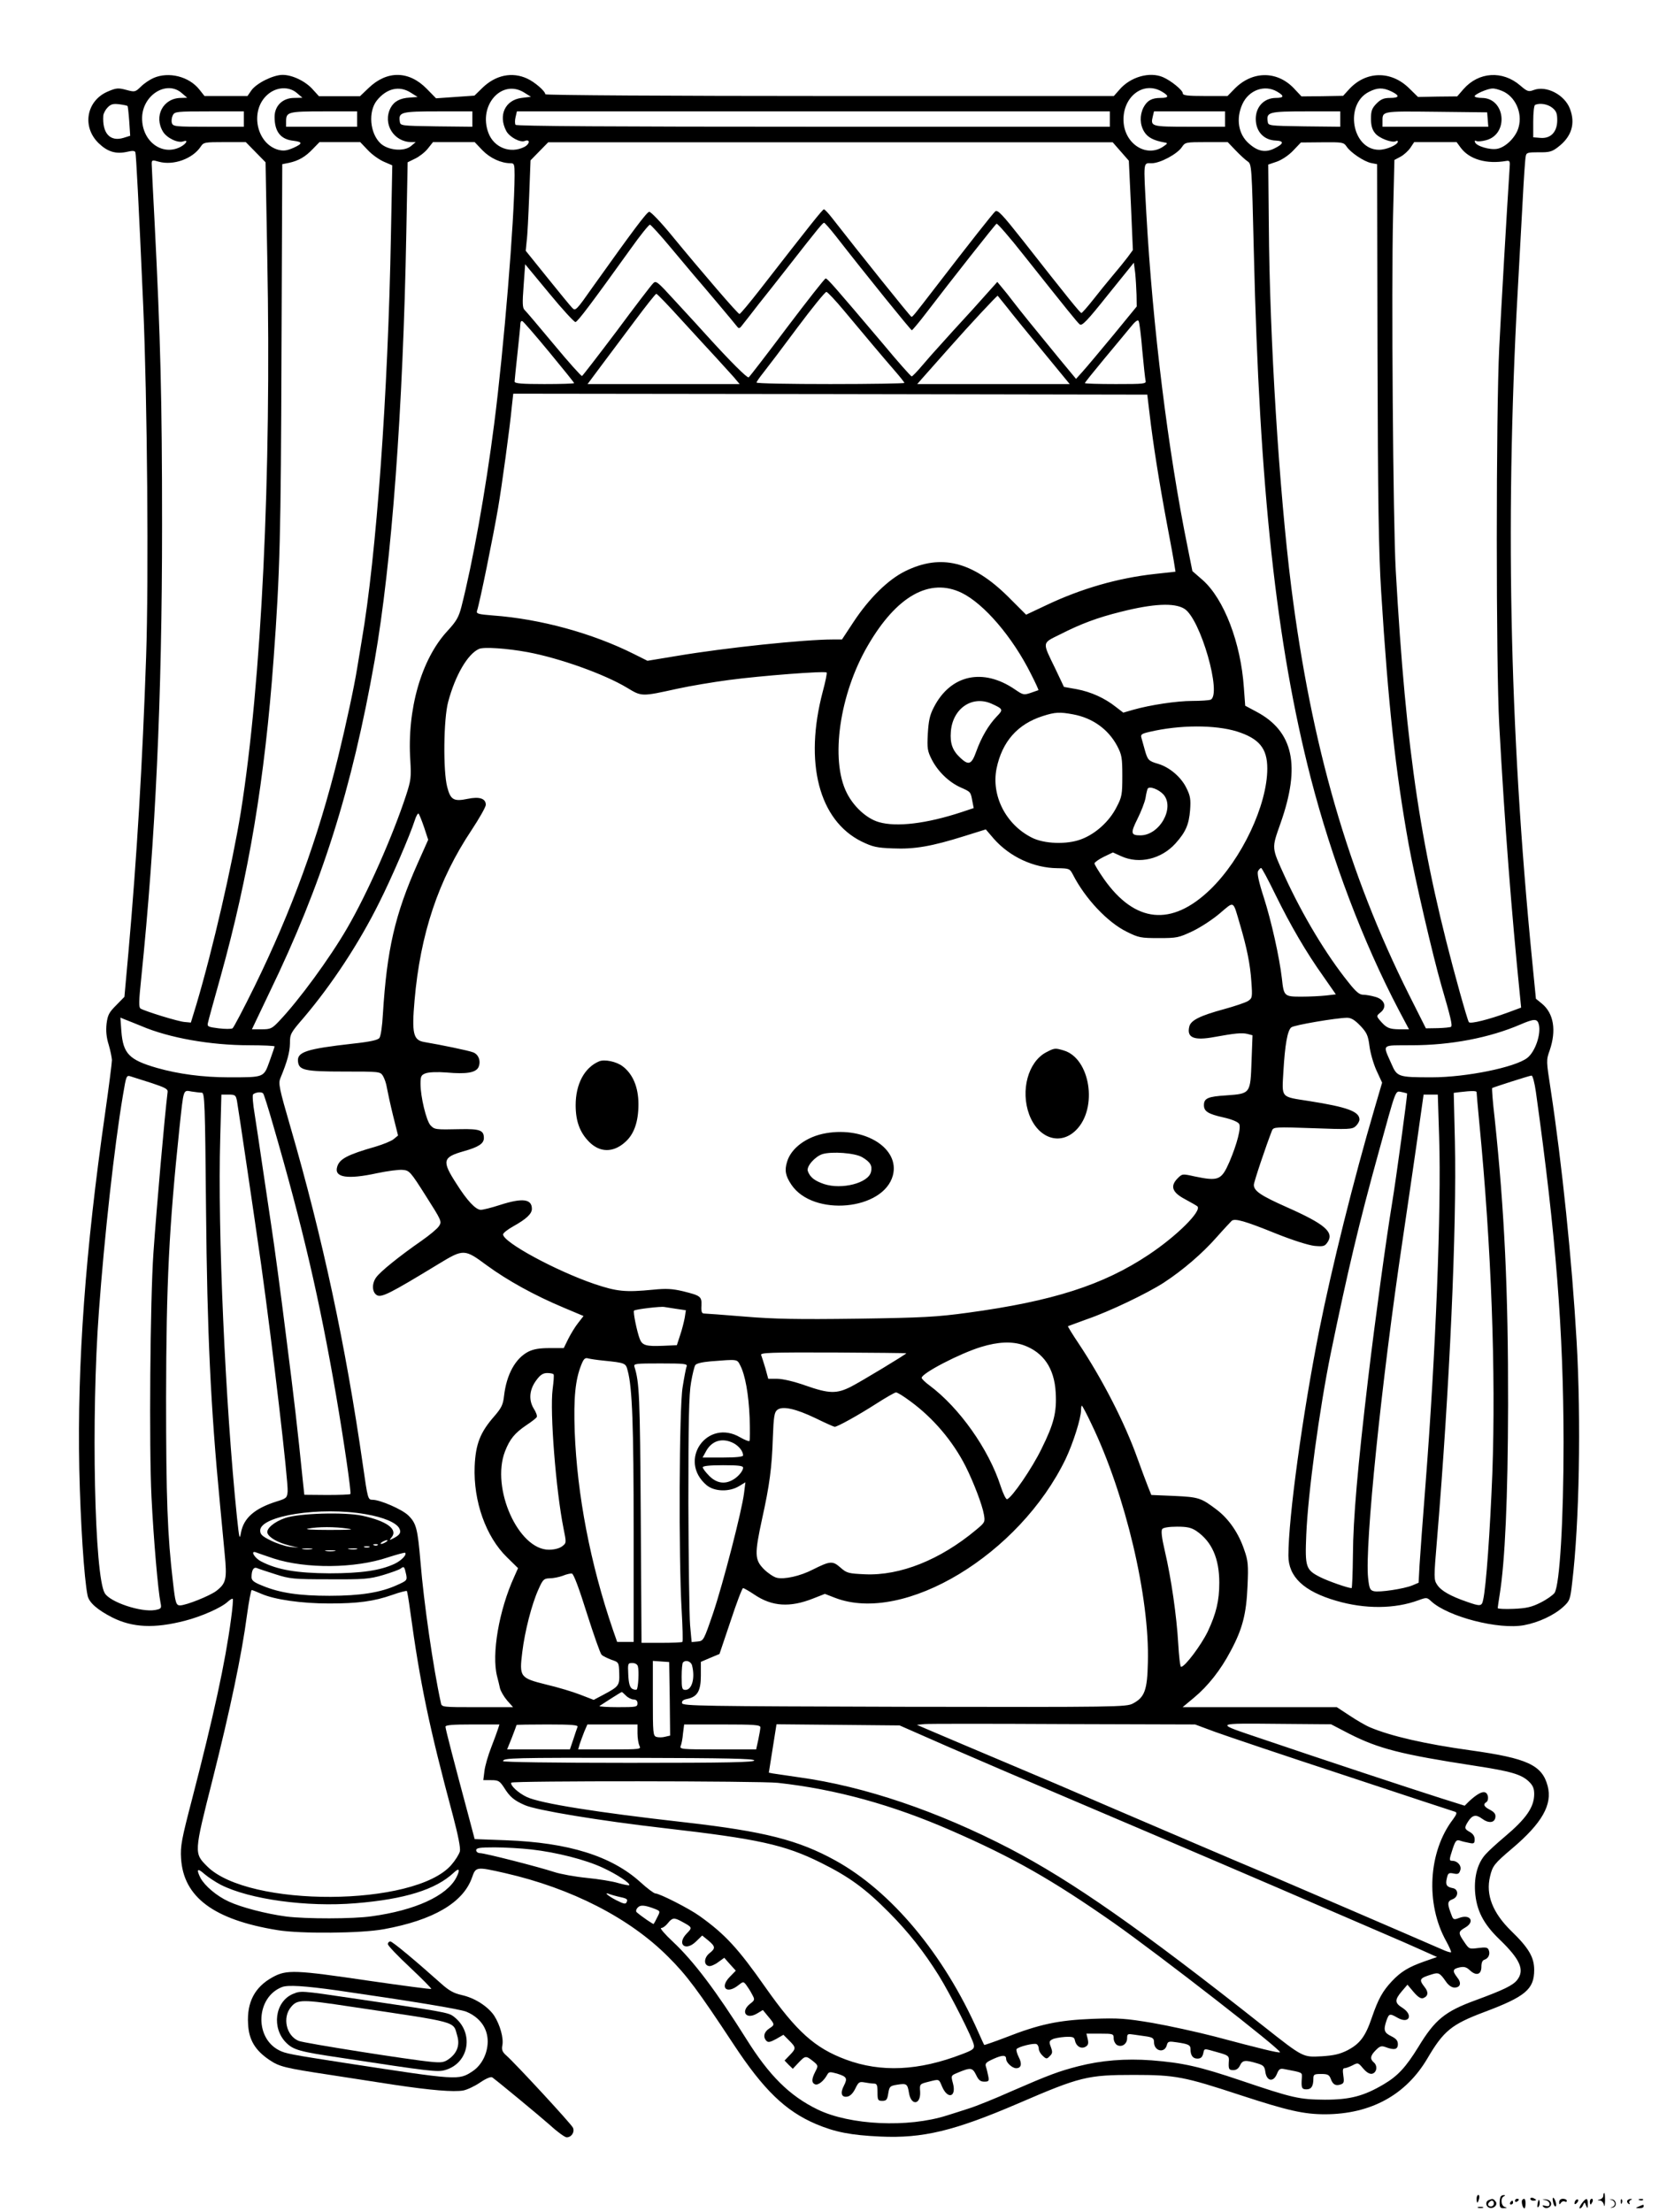 <?xml version="1.0" standalone="no"?>
<!DOCTYPE svg PUBLIC "-//W3C//DTD SVG 20010904//EN"
 "http://www.w3.org/TR/2001/REC-SVG-20010904/DTD/svg10.dtd">
<svg version="1.0" xmlns="http://www.w3.org/2000/svg"
 width="864pt" height="1152pt" viewBox="0 0 864 1152"
 preserveAspectRatio="xMidYMid meet">

<g transform="translate(0,1152) scale(0.1,-0.1)"
fill="#000000" stroke="none">
<path d="M800 11114 c-19 -8 -49 -28 -66 -45 -30 -29 -32 -29 -77 -17 -41 11
-52 10 -94 -8 -113 -47 -138 -184 -49 -270 47 -45 90 -58 151 -44 25 6 37 5
40 -3 4 -13 17 -257 41 -802 21 -487 29 -1414 15 -1825 -19 -554 -48 -1041
-92 -1538 l-21 -233 -43 -44 c-37 -37 -44 -50 -50 -96 -4 -37 -1 -71 11 -109
9 -30 16 -66 17 -80 0 -14 -16 -140 -36 -280 -102 -710 -145 -1296 -134 -1850
6 -275 25 -571 43 -658 7 -37 51 -75 129 -115 106 -53 219 -58 378 -17 86 22
190 68 223 99 12 11 24 18 26 15 3 -2 -1 -50 -9 -107 -30 -225 -90 -501 -203
-937 -54 -207 -61 -243 -57 -307 12 -202 170 -320 502 -374 121 -20 438 -17
555 5 257 47 412 138 458 268 20 58 22 58 172 24 346 -79 649 -234 850 -436
96 -95 156 -176 340 -455 156 -237 270 -348 430 -416 99 -42 182 -58 335 -65
221 -10 384 29 719 173 322 139 360 148 601 148 217 0 262 -9 557 -106 245
-80 328 -99 440 -99 238 1 420 101 532 291 84 143 125 177 295 241 216 81 261
119 261 220 0 66 -29 115 -120 203 -96 94 -133 188 -110 283 13 56 23 68 115
146 156 132 211 229 185 326 -29 109 -107 144 -400 185 -238 33 -416 74 -525
120 -22 9 -70 37 -106 61 l-67 44 -401 0 -402 0 60 50 c72 60 138 143 190 242
62 115 82 194 88 338 5 110 3 133 -17 189 -29 87 -80 161 -143 209 -82 62 -93
66 -222 72 l-119 5 -18 45 c-10 25 -34 90 -54 145 -66 186 -183 413 -306 598
-33 49 -58 90 -56 91 2 1 46 17 98 36 117 40 313 134 400 190 101 66 201 152
276 237 38 43 74 81 79 86 17 13 68 -1 226 -65 92 -37 175 -63 206 -66 46 -4
53 -2 68 21 33 51 -16 93 -212 180 -137 61 -173 85 -173 117 0 15 64 205 95
284 8 17 19 18 212 11 187 -7 205 -6 223 10 11 10 20 26 20 35 0 42 -64 65
-260 96 -153 24 -144 13 -136 156 8 137 21 212 41 228 14 12 233 49 290 50 22
0 40 -11 70 -42 34 -36 40 -51 47 -104 4 -34 20 -91 36 -127 l30 -65 -39 -133
c-109 -371 -224 -833 -288 -1154 -87 -438 -161 -976 -161 -1176 0 -110 80
-186 249 -235 150 -44 305 -43 429 3 41 15 44 15 65 -5 87 -81 352 -150 485
-125 75 14 156 52 203 95 34 31 37 38 47 128 37 307 47 840 23 1255 -24 419
-76 923 -135 1311 -23 150 -24 152 -5 205 35 103 21 191 -40 242 l-32 26 -19
193 c-121 1223 -143 2360 -70 3598 5 85 14 250 20 365 6 116 13 220 16 231 3
19 10 21 68 21 55 -1 69 3 100 27 71 54 92 122 62 200 -28 73 -123 122 -189
97 -26 -10 -33 -8 -70 24 -92 79 -216 71 -295 -19 l-33 -38 -102 -1 -102 -2
-46 45 c-94 93 -225 91 -313 -5 l-31 -34 -109 -2 -108 -1 -32 34 c-89 101
-223 102 -318 4 l-35 -36 -117 0 c-93 0 -116 3 -116 14 0 16 -61 66 -103 84
-69 30 -169 2 -226 -64 l-30 -34 -1481 0 c-824 0 -1480 4 -1480 9 0 16 -55 64
-95 82 -78 36 -163 18 -231 -47 l-43 -42 -100 -7 -100 -7 -49 50 c-92 94 -206
96 -302 4 l-45 -43 -107 0 -107 0 -31 34 c-37 43 -107 77 -158 77 -49 0 -136
-43 -163 -81 l-20 -29 -112 0 -112 0 -27 34 c-54 68 -159 94 -238 60z m147
-79 l28 -24 -33 -1 c-93 -1 -142 -95 -93 -176 20 -33 79 -61 106 -50 28 10 15
-13 -15 -29 -95 -49 -200 28 -200 149 0 120 128 201 207 131z m600 0 l28 -24
-43 -1 c-60 0 -102 -41 -102 -99 0 -77 32 -117 98 -124 49 -6 49 -15 0 -37
-35 -15 -51 -17 -79 -10 -114 32 -149 204 -57 286 46 42 113 46 155 9z m593 2
l35 -22 -40 -3 c-52 -3 -83 -20 -101 -54 -42 -82 16 -177 108 -178 l23 0 -25
-21 c-37 -30 -120 -22 -159 15 -55 53 -64 164 -19 222 51 64 118 80 178 41z
m590 1 l35 -22 -49 -6 c-85 -11 -122 -90 -80 -171 16 -32 73 -63 97 -53 29 11
27 -16 -2 -31 -73 -37 -158 -4 -187 72 -55 144 69 284 186 211z m3321 5 c39
-23 37 -33 -7 -33 -46 0 -70 -14 -89 -50 -20 -40 -19 -89 4 -126 18 -30 50
-46 106 -56 18 -3 17 -5 -8 -22 -84 -56 -194 10 -205 123 -12 131 99 223 199
164z m600 0 c39 -23 37 -33 -8 -33 -60 -1 -103 -46 -103 -109 0 -66 42 -111
105 -113 44 -2 41 -17 -8 -41 -46 -23 -86 -16 -132 25 -56 48 -69 130 -35 205
33 74 116 104 181 66z m595 1 c45 -22 43 -34 -7 -34 -31 0 -47 -6 -70 -29 -24
-25 -29 -38 -29 -79 0 -35 6 -57 21 -75 20 -27 91 -53 109 -42 6 3 10 2 10 -2
0 -17 -59 -43 -98 -43 -141 0 -182 237 -52 302 43 22 72 23 116 2z m578 2 c67
-28 106 -113 85 -188 -13 -51 -67 -105 -112 -113 -37 -7 -108 14 -115 34 -3 8
0 11 6 7 7 -4 30 -2 52 4 119 32 100 219 -22 220 -21 0 -38 4 -38 9 0 10 67
40 93 40 10 1 32 -5 51 -13z m-7160 -78 c2 -1 6 -37 9 -79 l5 -76 -35 -11
c-70 -21 -111 24 -105 116 1 12 12 32 23 43 17 17 29 20 61 16 22 -3 41 -7 42
-9z m7420 -9 c21 -17 26 -29 26 -65 0 -61 -34 -97 -88 -92 l-37 3 0 82 c0 46
4 85 10 87 25 11 65 4 89 -15z m-6814 -59 l0 -40 -184 0 c-175 0 -185 1 -191
20 -3 10 -1 28 5 40 10 19 20 20 190 20 l180 0 0 -40z m590 0 l0 -40 -185 0
-185 0 0 28 c0 49 10 52 197 52 l173 0 0 -40z m600 0 l0 -40 -187 2 c-188 3
-188 3 -191 26 -7 48 7 52 199 52 l179 0 0 -40z m3320 0 l0 -40 -1544 0
c-1044 0 -1547 3 -1551 10 -4 6 -4 24 0 40 l7 30 1544 0 1544 0 0 -40z m600 0
l0 -40 -185 0 c-201 0 -204 1 -191 55 l6 25 185 0 185 0 0 -40z m600 0 l0 -40
-187 2 c-188 3 -188 3 -191 26 -7 48 7 52 199 52 l179 0 0 -40z m768 -2 l3
-38 -275 0 -276 0 0 24 c0 59 -11 57 279 54 l266 -3 3 -37z m-6417 -170 l52
-53 9 -500 c22 -1134 -30 -2207 -138 -2885 -45 -275 -146 -714 -231 -1000
l-29 -95 -32 3 c-33 2 -207 56 -230 70 -10 7 -9 37 3 153 75 731 109 1462 109
2364 0 653 -8 972 -39 1580 -8 154 -15 290 -15 302 0 20 3 21 37 11 76 -21
176 15 218 78 15 23 20 24 125 24 l110 0 51 -52z m584 11 c21 -23 59 -50 84
-61 l44 -19 -7 -362 c-15 -829 -76 -1672 -152 -2112 -8 -49 -19 -115 -24 -145
-15 -94 -57 -290 -100 -466 -103 -417 -241 -796 -434 -1190 -57 -116 -109
-215 -115 -219 -7 -4 -39 -4 -72 0 -55 7 -61 9 -56 29 2 11 32 120 66 241 147
528 230 1025 276 1655 33 447 38 648 41 1595 l4 980 35 7 c50 11 85 31 124 72
l35 36 106 0 106 0 39 -41z m598 -2 c40 -41 97 -67 146 -67 19 0 21 -5 21 -62
-1 -235 -56 -904 -106 -1293 -45 -353 -113 -728 -171 -955 -14 -54 -26 -75
-73 -126 -136 -147 -211 -409 -193 -676 5 -86 3 -102 -22 -179 -71 -216 -202
-512 -308 -694 -90 -155 -250 -374 -354 -483 -37 -39 -44 -42 -91 -42 l-50 0
92 193 c273 564 428 1055 547 1727 89 508 148 1305 165 2225 l7 370 39 19 c21
10 51 33 66 52 l27 34 108 0 109 0 41 -43z m3324 -6 l42 -48 11 -233 10 -232
-27 -37 c-15 -20 -50 -63 -78 -96 -28 -33 -74 -90 -103 -127 -30 -38 -57 -68
-60 -68 -7 1 -69 77 -305 378 -109 138 -131 161 -144 151 -13 -12 -125 -153
-318 -404 -100 -130 -112 -145 -118 -145 -5 0 -275 337 -416 518 -18 23 -36
42 -40 42 -7 0 -72 -82 -334 -419 -54 -69 -101 -126 -106 -126 -8 0 -189 210
-356 413 -55 67 -106 120 -114 119 -13 -2 -82 -94 -293 -390 -87 -124 -91
-128 -108 -110 -10 10 -68 81 -130 158 l-112 139 5 51 c4 27 9 133 13 235 l7
185 46 47 46 47 1470 0 1470 0 42 -48z m598 6 c22 -23 50 -49 62 -57 22 -15
22 -19 33 -475 29 -1229 117 -2036 296 -2735 110 -425 272 -854 460 -1212 l52
-98 -52 0 c-52 1 -66 7 -100 47 -18 22 -18 23 4 41 35 28 21 68 -28 81 -20 6
-49 11 -63 11 -19 0 -37 15 -75 63 -117 145 -239 349 -332 551 -71 156 -70
145 -23 279 106 300 67 479 -126 581 l-58 31 -7 95 c-16 233 -103 460 -214
559 l-54 47 -24 120 c-103 505 -183 1153 -216 1744 -15 278 -17 260 28 260 44
0 134 48 158 85 16 24 20 25 127 25 l111 0 41 -43z m578 20 c20 -31 90 -78
128 -86 l31 -6 2 -980 c2 -779 6 -1034 19 -1245 37 -592 75 -937 143 -1315 33
-182 126 -582 171 -738 48 -165 58 -206 50 -214 -4 -3 -35 -6 -69 -7 l-62 -1
-88 175 c-317 634 -508 1295 -613 2122 -63 503 -113 1294 -117 1887 l-3 314
44 15 c26 9 61 32 85 57 l41 43 111 1 c106 1 112 0 127 -22z m595 -7 c45 -60
134 -86 237 -68 18 3 20 -2 17 -37 -14 -215 -44 -731 -54 -935 -17 -343 -17
-1656 0 -1965 29 -528 64 -976 108 -1411 l6 -61 -70 -26 c-98 -36 -193 -60
-202 -50 -4 4 -25 76 -48 158 -202 727 -279 1240 -333 2195 -14 248 -23 1476
-14 1843 l7 294 32 17 c17 9 40 30 51 46 l20 30 111 0 110 0 22 -30z m-3257
-457 c162 -208 393 -493 398 -493 3 1 38 42 76 92 129 169 357 458 365 463 4
3 68 -70 141 -163 233 -293 278 -349 292 -361 12 -10 38 17 148 155 l134 166
7 -53 c3 -30 6 -81 7 -114 l1 -61 -122 -149 c-68 -82 -139 -167 -159 -189
l-35 -39 -87 105 c-142 173 -196 240 -237 293 -21 28 -49 63 -62 78 l-24 29
-129 -144 c-72 -78 -149 -163 -171 -188 -23 -25 -64 -71 -90 -102 -27 -32 -52
-58 -56 -58 -4 0 -71 75 -148 168 -260 307 -291 342 -300 342 -5 0 -95 -115
-201 -255 -105 -140 -195 -257 -200 -260 -7 -5 -94 81 -220 220 -30 33 -56 62
-59 65 -3 3 -50 54 -104 113 -95 104 -100 108 -116 90 -10 -10 -95 -121 -189
-248 -95 -126 -176 -231 -180 -233 -4 -1 -70 72 -146 164 -76 91 -145 173
-153 180 -11 11 -12 35 -5 126 l8 112 125 -151 c69 -84 131 -151 137 -150 12
2 84 98 288 382 49 69 94 125 100 125 5 -1 54 -54 107 -118 54 -64 108 -129
120 -143 58 -67 212 -250 224 -266 13 -17 15 -16 36 12 13 16 48 61 78 100 31
38 98 124 150 190 164 210 185 235 192 235 3 0 30 -30 59 -67z m44 -390 c106
-127 205 -245 266 -315 27 -31 49 -59 49 -62 0 -3 -173 -6 -385 -6 -212 0
-385 3 -385 8 0 4 16 27 36 52 20 25 99 129 176 233 77 103 145 187 152 187 6
-1 47 -44 91 -97z m-845 -50 c69 -75 150 -164 181 -197 31 -34 71 -78 89 -98
l32 -38 -396 0 -396 0 73 98 c40 53 119 159 176 235 56 75 105 137 109 137 5
0 64 -62 132 -137z m1696 65 c27 -35 111 -138 187 -230 l138 -168 -397 0 -397
0 20 23 c11 12 77 87 148 167 107 121 246 270 251 270 0 0 23 -28 50 -62z
m703 -223 c7 -77 15 -148 17 -157 5 -17 -7 -18 -155 -18 -89 0 -161 2 -161 5
0 3 44 58 98 123 54 64 115 139 137 165 27 34 41 44 45 35 4 -7 13 -76 19
-153z m-3089 -8 c71 -86 130 -159 130 -162 0 -3 -70 -5 -155 -5 -117 0 -155 3
-155 13 0 6 7 73 15 147 8 74 15 143 15 153 0 10 4 17 10 15 5 -1 68 -74 140
-161z m3127 -322 c18 -155 51 -362 90 -570 20 -104 38 -204 40 -221 l5 -31
-109 -12 c-191 -21 -382 -76 -563 -162 l-106 -50 -94 94 c-186 184 -350 224
-535 133 -90 -44 -189 -142 -270 -265 l-60 -91 -47 0 c-150 0 -560 -43 -815
-86 l-151 -25 -70 35 c-215 108 -487 183 -735 201 -75 6 -87 9 -83 23 15 45
85 391 110 537 19 110 62 424 71 523 l8 72 1651 -2 1651 -3 12 -100z m-979
-932 c117 -57 265 -230 361 -422 23 -45 41 -84 39 -85 -2 -1 -20 -7 -40 -14
-36 -12 -40 -11 -81 17 -167 115 -337 78 -424 -93 -21 -40 -27 -70 -31 -137
-4 -76 -2 -90 21 -135 32 -62 89 -117 149 -144 54 -24 53 -23 62 -72 l7 -36
-63 -21 c-182 -60 -339 -79 -431 -52 -63 18 -131 80 -167 152 -87 172 -38 515
110 768 150 258 322 354 488 274z m1160 -83 c84 -51 198 -450 136 -474 -9 -3
-51 -6 -94 -6 -82 0 -220 -21 -308 -46 l-52 -15 -39 30 c-58 46 -129 78 -203
92 l-67 12 -45 95 c-69 142 -71 131 26 179 108 55 194 87 315 117 170 43 279
48 331 16z m-3420 -226 c166 -31 399 -114 517 -185 78 -47 74 -47 265 -5 64
14 183 34 266 45 165 22 500 48 509 39 3 -3 -6 -47 -20 -99 -98 -371 -20 -671
202 -781 58 -28 79 -33 164 -36 112 -5 202 11 371 64 l112 35 42 -49 c83 -94
208 -152 331 -153 61 -1 64 -2 80 -32 64 -126 181 -250 281 -299 62 -31 74
-33 167 -33 94 0 104 2 176 36 42 20 106 62 142 93 77 65 67 70 105 -59 36
-122 53 -207 59 -296 6 -83 5 -87 -18 -102 -13 -8 -69 -27 -124 -42 -125 -34
-173 -58 -181 -90 -15 -59 24 -75 131 -55 105 19 142 23 171 16 l27 -7 -5
-134 c-6 -170 -5 -170 -130 -179 -97 -6 -118 -15 -118 -51 0 -32 21 -46 102
-64 41 -9 75 -23 81 -33 12 -18 -10 -104 -50 -198 -42 -96 -57 -102 -182 -76
-63 14 -64 14 -88 -10 -40 -41 -29 -73 39 -109 31 -17 60 -33 64 -37 24 -24
-108 -155 -254 -252 -237 -158 -500 -242 -942 -302 -162 -22 -233 -26 -575
-31 -307 -4 -432 -2 -587 11 -109 9 -204 16 -212 16 -11 0 -15 11 -13 41 2 48
-4 52 -96 75 -56 13 -87 15 -156 8 -144 -14 -187 -10 -306 30 -199 68 -475
217 -475 258 0 7 24 26 53 42 68 38 97 65 97 91 0 52 -49 58 -167 20 -43 -14
-87 -25 -99 -25 -26 0 -71 47 -127 136 -77 119 -72 138 38 169 78 22 105 40
105 69 0 40 -21 48 -122 46 -132 -3 -135 -2 -156 20 -22 24 -52 149 -52 216 0
39 3 46 27 55 17 6 60 8 110 4 101 -9 149 -1 164 26 15 30 3 68 -27 79 -22 9
-162 38 -256 54 -56 10 -64 46 -49 217 30 346 124 627 296 885 41 62 75 122
75 133 0 33 -33 44 -95 31 -72 -15 -89 -5 -106 62 -22 84 -19 355 5 443 37
139 102 250 161 276 25 11 144 3 253 -17z m2415 -268 c62 -28 63 -31 28 -67
-43 -45 -80 -108 -107 -183 -24 -67 -39 -73 -82 -33 -41 38 -55 75 -50 137 9
120 110 190 211 146z m426 -56 c102 -19 183 -78 229 -164 24 -46 27 -61 27
-156 0 -97 -2 -110 -30 -163 -37 -74 -109 -139 -183 -167 -75 -29 -195 -25
-260 9 -135 69 -210 219 -182 359 29 140 109 231 240 273 65 21 89 22 159 9z
m853 -89 c116 -37 158 -88 158 -193 0 -190 -133 -472 -298 -631 -201 -193
-391 -174 -553 56 -27 39 -49 75 -49 81 1 6 22 21 48 34 l48 23 44 -20 c93
-42 208 -15 282 67 53 59 70 98 76 174 4 55 1 74 -18 112 -27 58 -88 110 -147
128 -52 15 -56 20 -71 73 -6 22 -14 50 -17 61 -6 19 -1 23 42 33 158 37 341
37 455 2z m-383 -328 c61 -69 -20 -214 -121 -213 -49 0 -51 12 -14 86 19 38
38 87 42 109 3 22 9 44 11 48 9 15 57 -3 82 -30z m-3850 -172 l21 -64 -54
-121 c-120 -270 -161 -451 -182 -788 -3 -59 -11 -114 -18 -123 -8 -11 -48 -20
-141 -30 -239 -27 -289 -43 -283 -93 5 -45 34 -52 240 -52 183 0 188 0 202
-22 8 -13 18 -41 21 -63 4 -22 18 -87 32 -144 l26 -104 -23 -19 c-12 -10 -54
-27 -94 -39 -147 -42 -188 -64 -200 -105 -17 -56 53 -67 209 -33 53 11 112 19
132 17 35 -3 40 -8 121 -136 82 -129 84 -133 68 -157 -9 -14 -49 -47 -89 -75
-118 -82 -217 -162 -238 -192 -23 -32 -22 -76 3 -92 24 -15 69 8 322 162 130
79 135 79 251 -7 108 -79 249 -157 402 -221 l102 -43 -28 -36 c-16 -20 -39
-58 -52 -84 l-23 -47 -73 0 c-53 0 -84 -5 -112 -19 -67 -35 -113 -118 -126
-230 -5 -45 -13 -62 -49 -104 -75 -85 -99 -146 -104 -263 -7 -181 58 -366 168
-473 l58 -57 -20 -45 c-79 -173 -119 -403 -89 -519 5 -19 12 -47 15 -62 4 -15
20 -43 37 -63 l31 -35 -186 0 c-184 0 -186 0 -190 23 -40 182 -89 523 -106
732 -15 176 -22 203 -64 244 -32 31 -146 81 -186 81 -24 0 -25 5 -50 180 -89
621 -210 1185 -377 1760 -59 203 -64 228 -53 255 36 87 49 135 50 181 0 50 3
55 73 136 144 170 285 383 391 596 65 129 161 352 186 430 7 23 17 39 20 35 4
-4 17 -37 29 -72z m4433 -349 c79 -161 161 -302 251 -428 l64 -92 -51 -6 c-28
-3 -86 -6 -128 -6 -90 0 -92 2 -102 95 -13 112 -55 299 -94 421 -27 83 -36
127 -30 138 5 9 12 16 16 16 4 0 37 -62 74 -138z m-5906 -685 c145 -62 360
-100 562 -100 72 0 132 -3 132 -6 0 -3 -12 -38 -26 -77 -31 -86 -27 -84 -213
-84 -134 0 -262 17 -374 49 -145 42 -176 74 -185 192 l-5 70 24 -10 c13 -5 51
-20 85 -34z m7278 9 c13 -51 -19 -143 -60 -175 -63 -49 -318 -101 -497 -101
-175 0 -181 2 -210 69 -47 107 -57 97 105 98 204 0 406 39 566 108 72 31 88
31 96 1z m-7224 -306 c69 -23 85 -31 83 -46 -16 -130 -57 -596 -74 -839 -17
-248 -23 -1015 -10 -1271 11 -222 34 -487 47 -550 6 -29 4 -32 -28 -38 -72
-13 -233 40 -262 87 -54 86 -72 917 -31 1467 28 387 81 865 125 1125 18 107
18 107 43 99 12 -4 60 -19 107 -34z m7209 -47 c105 -753 143 -1241 144 -1823
0 -407 -20 -743 -47 -785 -8 -11 -40 -34 -72 -50 -47 -24 -75 -30 -141 -33
-46 -2 -83 0 -83 4 0 5 5 36 10 69 28 173 43 503 44 990 1 595 -19 1012 -70
1493 -10 84 -15 154 -13 156 6 4 192 64 205 65 6 1 16 -37 23 -86z m-6948 -3
c15 0 17 -55 22 -607 6 -643 24 -1030 72 -1528 8 -82 19 -202 25 -265 13 -133
8 -155 -44 -195 -35 -26 -155 -74 -188 -75 -21 0 -25 13 -37 120 -29 244 -36
438 -36 960 1 601 15 885 70 1410 22 203 18 194 63 186 20 -3 44 -6 53 -6z
m369 -160 c158 -544 244 -916 331 -1420 41 -240 79 -501 74 -510 -2 -3 -56 -5
-122 -5 l-118 1 -7 64 c-29 286 -45 425 -89 770 -27 217 -61 469 -75 560 -13
91 -36 239 -49 330 -13 91 -31 208 -39 260 -9 52 -12 97 -8 101 13 12 47 15
53 4 4 -5 26 -75 49 -155z m5908 156 c3 -3 -58 -451 -78 -571 -31 -188 -88
-604 -125 -915 -54 -456 -78 -729 -79 -917 -1 -95 -4 -173 -7 -173 -18 0 -121
36 -161 56 -78 39 -82 52 -75 222 9 216 68 652 128 947 87 422 146 673 249
1045 92 334 86 319 117 314 15 -3 29 -7 31 -8z m362 7 c0 -5 6 -75 14 -158 63
-647 87 -1302 68 -1829 -12 -301 -32 -588 -48 -658 -7 -33 -14 -34 -85 -9 -84
29 -134 57 -154 88 -18 27 -18 35 -1 237 66 796 103 1622 93 2073 l-6 252 32
4 c59 7 87 7 87 0z m-6456 -45 c9 -51 93 -620 126 -853 60 -429 142 -1132 138
-1182 -3 -33 -6 -36 -58 -52 -114 -36 -171 -86 -185 -162 -7 -40 -9 -32 -21
81 -61 592 -101 1495 -87 1973 l6 227 37 0 c35 0 38 -3 44 -32z m6261 -191
c12 -368 -18 -1129 -71 -1807 -14 -179 -28 -367 -31 -419 l-5 -93 -33 -14
c-44 -18 -171 -37 -200 -30 -20 5 -24 14 -30 69 -18 167 70 1026 180 1762 19
127 51 348 72 493 l37 262 37 0 37 0 7 -223z m-3971 -893 l48 -7 -6 -39 c-4
-21 -14 -62 -24 -91 l-17 -52 -70 -3 c-90 -4 -110 2 -123 35 -15 39 -36 142
-30 148 6 7 140 23 158 19 8 -1 37 -6 64 -10z m1807 -189 c103 -37 160 -120
167 -246 6 -103 -9 -163 -74 -294 -49 -101 -154 -254 -179 -262 -6 -2 -21 29
-34 69 -62 192 -215 408 -371 524 -22 16 -40 34 -40 39 0 24 201 128 310 161
88 27 161 30 221 9z m-611 -42 c0 -5 -237 -148 -288 -174 -75 -38 -114 -37
-237 6 -59 21 -119 35 -147 35 l-47 0 -15 55 c-9 30 -19 61 -22 69 -5 12 46
14 375 13 210 -1 381 -3 381 -4z m-1580 -38 c118 -12 119 -13 129 -53 24 -87
31 -289 31 -834 l0 -578 -43 0 -43 0 -22 63 c-118 345 -186 701 -199 1032 -6
177 3 269 34 347 13 33 20 39 37 34 12 -3 46 -8 76 -11z m715 -25 c26 -50 44
-150 49 -272 2 -64 2 -119 -1 -122 -3 -3 -25 6 -48 19 -172 101 -327 -120
-175 -249 41 -34 118 -36 169 -5 l33 20 -7 -56 c-11 -91 -108 -467 -161 -625
-49 -143 -50 -145 -81 -148 l-31 -3 -8 88 c-4 48 -8 336 -9 638 0 424 3 567
14 626 7 42 17 83 22 90 5 9 36 16 81 20 141 11 136 12 153 -21z m-279 -6 c-4
-9 -13 -58 -21 -108 -18 -107 -21 -891 -5 -1161 5 -87 7 -161 4 -165 -3 -3
-52 -5 -109 -5 l-104 0 -4 660 c-4 624 -7 696 -33 778 -5 16 6 17 136 17 127
0 141 -2 136 -16z m-693 -41 c3 -5 0 -39 -5 -78 -15 -116 17 -526 57 -725 15
-74 15 -75 -7 -92 -14 -11 -41 -18 -69 -18 -159 -1 -303 320 -229 512 25 64
50 95 112 137 26 17 50 36 53 41 4 6 -3 26 -16 46 -27 45 -22 100 16 149 19
26 34 35 55 35 16 0 31 -3 33 -7z m1858 -140 c119 -87 221 -207 288 -339 42
-84 87 -202 95 -250 7 -40 6 -42 -41 -81 -187 -156 -395 -239 -578 -231 -87 4
-95 6 -128 35 -41 36 -53 35 -145 -11 -64 -33 -148 -52 -187 -42 -16 4 -46 24
-67 45 -48 49 -49 77 -9 262 39 176 51 267 56 424 4 108 8 132 23 143 27 22
97 6 199 -43 51 -25 96 -45 100 -45 14 0 121 59 216 120 50 32 97 59 103 59 7
1 40 -20 75 -46z m944 -120 c176 -365 303 -902 293 -1241 -3 -144 -17 -181
-78 -213 -34 -18 -79 -19 -1190 -17 -1054 3 -1155 4 -1158 19 -2 11 6 18 27
22 53 11 71 41 71 122 l0 71 49 21 48 20 58 172 c31 94 60 171 65 171 4 0 31
-15 59 -34 92 -62 185 -68 306 -20 l61 24 54 -21 c359 -137 960 226 1200 724
39 82 80 212 80 254 0 13 2 23 4 23 3 0 26 -44 51 -97z m-1865 -98 c28 -15 50
-42 50 -64 0 -7 -37 -11 -105 -11 l-106 0 16 29 c30 59 86 76 145 46z m50
-128 c0 -18 -29 -51 -57 -65 -41 -22 -82 -15 -119 22 -19 19 -34 39 -34 45 0
7 35 11 105 11 81 0 105 -3 105 -13z m-1966 -242 c94 -16 159 -44 175 -73 12
-22 4 -35 -29 -52 -23 -12 -24 -12 -11 4 35 42 -24 85 -152 113 -95 20 -329
13 -402 -12 -58 -20 -100 -56 -92 -79 9 -23 52 -48 110 -63 l52 -13 -45 5
c-25 3 -70 18 -100 33 -45 22 -55 32 -55 52 0 77 314 126 549 85z m-94 -75
c40 -5 15 -7 -95 -7 -91 0 -134 3 -110 7 53 10 138 10 205 0z m4420 -12 c81
-55 120 -143 120 -270 0 -94 -16 -160 -60 -254 -35 -72 -119 -184 -139 -184
-5 0 -11 55 -15 123 -8 140 -36 337 -70 482 -16 68 -20 104 -13 113 6 7 35 12
77 12 53 0 74 -5 100 -22z m-4220 -58 c-8 -5 -19 -10 -25 -10 -5 0 -3 5 5 10
8 5 20 10 25 10 6 0 3 -5 -5 -10z m-43 -16 c-3 -3 -12 -4 -19 -1 -8 3 -5 6 6
6 11 1 17 -2 13 -5z m-44 -11 c-7 -2 -19 -2 -25 0 -7 3 -2 5 12 5 14 0 19 -2
13 -5z m-300 -10 c-13 -2 -33 -2 -45 0 -13 2 -3 4 22 4 25 0 35 -2 23 -4z
m235 0 c-10 -2 -28 -2 -40 0 -13 2 -5 4 17 4 22 1 32 -1 23 -4z m-115 -10
c-13 -2 -33 -2 -45 0 -13 2 -3 4 22 4 25 0 35 -2 23 -4z m-317 -39 c168 -54
422 -52 594 6 47 15 87 26 90 24 10 -10 -19 -40 -54 -57 -74 -35 -174 -50
-341 -50 -168 1 -271 18 -355 62 -37 19 -59 61 -24 46 11 -4 51 -18 90 -31z
m9 -82 c74 -24 94 -26 280 -26 180 -1 208 1 280 22 43 13 85 28 92 34 17 13
19 11 28 -30 6 -31 5 -33 -47 -56 -85 -39 -191 -56 -352 -56 -158 0 -259 15
-348 52 -46 18 -58 28 -58 45 0 37 11 55 29 47 9 -4 52 -18 96 -32z m1621
-202 c36 -113 70 -210 77 -217 7 -7 30 -18 51 -26 39 -13 39 -14 41 -70 2 -65
-2 -69 -82 -112 l-51 -27 -70 27 c-38 15 -118 39 -178 53 -136 34 -140 39
-124 169 13 107 49 249 84 326 23 52 28 57 58 58 18 0 49 6 68 13 19 8 41 13
48 12 9 0 38 -78 78 -206z m-1694 100 c69 -30 208 -50 352 -50 151 0 233 11
330 45 39 14 72 22 75 20 2 -3 10 -49 17 -102 52 -381 99 -606 224 -1072 26
-99 39 -164 35 -182 -4 -15 -24 -47 -45 -71 -191 -218 -1056 -222 -1271 -7
-69 69 -69 69 27 448 93 369 153 655 180 859 10 72 21 132 25 132 3 0 26 -9
51 -20z m2126 -546 l2 -192 -26 -6 c-14 -4 -34 -4 -45 -1 -18 6 -19 18 -19
201 l0 195 43 -3 42 -3 3 -191z m116 174 c17 -65 0 -128 -34 -128 -18 0 -20 7
-20 68 0 38 3 72 7 75 14 15 41 6 47 -15z m-282 -5 c7 -25 2 -112 -6 -121 -4
-3 -15 -1 -24 4 -12 8 -18 28 -20 73 -3 59 -2 61 21 61 15 0 26 -7 29 -17z
m-62 -153 c11 -11 29 -20 40 -20 13 0 20 -7 20 -20 0 -19 -7 -20 -102 -20 -56
0 -99 3 -96 6 5 4 108 70 116 73 1 1 11 -8 22 -19z m3069 -189 c58 -21 360
-123 671 -225 311 -103 571 -189 579 -191 10 -4 7 -13 -11 -38 -130 -169 -145
-441 -36 -636 16 -29 27 -55 25 -57 -2 -3 -24 4 -48 15 -181 79 -811 350 -884
381 -103 42 -967 412 -1035 442 -25 11 -130 56 -235 100 -301 127 -435 184
-510 216 l-70 30 40 4 c22 2 348 2 724 0 l685 -2 105 -39z m699 -10 c152 -77
268 -107 652 -166 190 -29 243 -45 282 -82 21 -20 28 -36 28 -65 0 -69 -42
-129 -155 -224 -38 -32 -82 -72 -97 -89 -42 -45 -61 -115 -56 -195 7 -98 43
-168 127 -249 108 -104 133 -160 92 -212 -22 -28 -72 -52 -216 -105 -159 -58
-212 -101 -298 -243 -66 -107 -108 -152 -181 -195 -103 -61 -175 -80 -306 -80
-133 1 -166 8 -435 99 -219 74 -304 93 -468 106 -136 10 -261 0 -382 -31 -101
-26 -152 -45 -345 -129 -85 -38 -186 -79 -225 -91 -38 -12 -89 -29 -113 -36
-203 -65 -505 -51 -674 31 -146 71 -252 176 -373 370 -154 245 -272 402 -380
503 -42 39 -70 72 -62 72 9 0 24 11 35 25 23 29 33 30 70 10 59 -32 59 -32 28
-64 -53 -55 -7 -95 48 -42 l33 32 32 -26 c38 -32 38 -41 5 -67 -28 -23 -30
-61 -2 -66 9 -2 31 7 48 20 l32 23 30 -34 30 -33 -32 -33 c-53 -55 -16 -91 44
-44 26 21 28 21 42 3 8 -11 22 -32 30 -48 16 -29 16 -31 -10 -51 -51 -41 -20
-84 37 -50 l30 18 28 -34 c35 -42 35 -43 4 -63 -27 -18 -32 -45 -13 -64 9 -9
20 -6 50 10 l38 22 30 -30 c36 -36 37 -41 3 -76 l-27 -28 21 -22 22 -21 29 31
c36 38 39 38 76 9 28 -23 28 -24 12 -55 -20 -39 -20 -58 -1 -66 16 -6 45 17
63 50 9 16 14 16 51 6 51 -16 56 -24 36 -63 -20 -38 -13 -62 17 -57 15 2 30
17 42 41 17 35 21 38 49 33 16 -3 38 -6 48 -6 16 0 19 -8 19 -45 0 -41 2 -45
25 -45 21 0 26 6 31 39 6 36 9 39 46 45 50 8 54 5 62 -43 11 -68 62 -62 58 7
-3 39 -2 40 42 51 59 15 55 16 72 -24 29 -69 76 -56 57 16 -11 40 -10 41 21
54 71 30 80 29 99 -9 13 -28 23 -36 43 -36 23 0 26 3 21 28 -3 15 -8 37 -12
49 -6 18 0 24 40 42 47 21 65 20 65 -1 0 -19 32 -48 52 -48 27 0 32 23 13 59
-9 18 -13 35 -11 40 8 13 93 34 105 26 6 -3 11 -14 11 -24 0 -10 9 -26 20 -36
19 -18 22 -18 37 -2 15 14 15 22 6 47 -10 26 -9 32 7 40 10 6 40 11 66 13 41
2 49 -1 52 -18 6 -30 31 -46 54 -34 15 8 18 17 13 40 l-7 29 71 0 c69 0 71 -1
71 -25 0 -13 8 -28 17 -34 25 -14 53 5 53 35 0 23 3 24 35 19 19 -3 51 -7 70
-10 28 -5 35 -10 35 -29 0 -48 56 -60 67 -15 5 19 11 20 51 14 61 -9 72 -14
72 -35 0 -33 12 -50 36 -50 17 0 25 7 30 25 7 30 0 29 75 8 54 -15 60 -19 59
-42 -3 -45 -1 -51 23 -51 16 0 28 9 35 25 13 27 27 29 87 11 35 -10 41 -16 45
-46 7 -48 42 -54 60 -10 11 27 17 30 41 25 94 -18 90 -16 89 -43 -4 -54 -1
-62 24 -62 25 0 36 16 36 56 0 21 4 24 40 24 34 0 42 -4 50 -24 11 -31 25 -39
51 -31 18 6 20 12 15 46 -4 28 -3 39 6 39 7 0 26 7 42 15 28 15 30 14 55 -16
17 -20 33 -30 46 -28 25 5 31 41 10 59 -21 18 -19 35 10 64 21 21 29 24 51 16
45 -17 64 -13 64 15 0 19 -9 29 -35 42 -37 18 -41 32 -24 82 13 36 17 37 57
14 61 -35 85 14 25 52 -40 25 -40 41 -3 85 l30 35 32 -38 c23 -27 38 -36 50
-32 26 10 29 31 7 58 -31 40 -27 46 42 67 31 9 38 6 68 -37 14 -21 31 -33 46
-33 31 0 38 24 14 53 -26 34 -24 44 12 52 24 5 36 2 54 -15 33 -31 60 -23 60
18 0 21 5 34 16 37 21 7 31 29 22 51 -5 13 -15 15 -54 10 -47 -6 -48 -6 -73
31 -33 48 -32 54 4 75 54 31 27 73 -32 50 -26 -10 -30 -8 -38 14 -24 62 -23
73 5 84 32 12 32 53 0 58 -31 6 -38 17 -30 51 6 27 10 30 35 25 23 -5 29 -2
35 17 8 23 -14 49 -42 49 -17 0 -16 6 3 64 14 41 19 47 38 41 11 -4 33 -9 49
-12 23 -5 27 -2 27 19 0 16 -9 29 -25 38 -29 16 -30 22 -9 55 22 34 41 38 73
14 34 -25 65 -22 69 8 2 16 -5 26 -27 38 -32 16 -39 29 -21 40 15 9 12 45 -5
51 -16 7 -45 -10 -84 -46 l-23 -23 -127 40 c-148 47 -614 201 -926 307 -257
87 -263 82 108 79 l249 -2 96 -50z m-4434 27 c-4 -13 -20 -57 -36 -98 -16 -41
-32 -96 -35 -122 l-6 -48 41 0 c37 0 44 -4 66 -37 31 -50 52 -68 109 -93 61
-27 388 -81 727 -120 488 -56 626 -86 815 -180 147 -73 231 -134 355 -259 103
-104 182 -205 259 -328 62 -100 180 -334 183 -363 3 -19 -6 -26 -62 -47 -226
-87 -422 -96 -605 -28 -161 60 -256 145 -418 375 -143 204 -210 277 -343 372
-52 38 -209 118 -231 118 -7 0 -42 26 -77 58 -151 137 -375 207 -702 219
l-162 6 -32 121 c-73 272 -120 452 -120 464 0 9 35 12 141 12 l140 0 -7 -22z
m414 10 c-3 -7 -13 -37 -22 -65 l-18 -53 -163 0 -164 0 25 62 c13 34 24 63 24
65 0 2 72 3 161 3 125 0 160 -3 157 -12z m312 -34 c0 -25 5 -54 10 -65 10 -18
6 -19 -154 -19 l-165 0 8 28 c5 15 16 44 24 65 l16 37 130 0 131 0 0 -46z
m640 31 c0 -7 -5 -37 -11 -65 l-11 -50 -200 0 c-187 0 -200 1 -193 18 4 9 10
38 12 65 l6 47 198 0 c167 0 199 -2 199 -15z m980 -102 c140 -61 422 -182 625
-268 548 -233 1120 -478 1285 -550 80 -34 224 -97 320 -138 96 -41 206 -89
245 -107 l69 -31 -66 -23 c-82 -29 -122 -53 -169 -103 -48 -51 -71 -92 -104
-188 -34 -101 -63 -138 -128 -172 -40 -20 -71 -27 -134 -31 -98 -5 -94 -8
-303 157 -640 506 -995 754 -1320 924 -376 195 -757 325 -1100 372 -63 9 -124
18 -136 20 l-20 4 20 126 20 126 321 -3 320 -3 255 -112z m-1012 -70 c3 -10
-132 -13 -652 -13 -401 0 -656 4 -656 9 0 17 51 18 684 17 486 -1 620 -4 624
-13z m123 -117 c300 -33 596 -114 904 -249 321 -140 523 -255 845 -480 236
-166 877 -664 866 -674 -5 -5 -100 18 -340 82 -93 24 -239 56 -325 71 -138 23
-173 26 -311 21 -178 -7 -277 -28 -453 -97 -60 -23 -110 -40 -111 -39 -2 2
-16 33 -32 69 -178 403 -452 731 -744 892 -192 106 -370 151 -780 198 -463 52
-756 99 -826 132 -45 21 -89 62 -81 75 6 10 1297 9 1388 -1z m-1283 -347 c131
-15 281 -53 371 -95 74 -34 146 -82 138 -91 -3 -2 -28 3 -57 11 -29 9 -102 21
-164 27 -61 6 -138 20 -171 31 -79 26 -360 98 -385 98 -11 0 -20 7 -20 15 0
12 17 15 96 15 52 0 139 -5 192 -11z m-1618 -184 c150 -76 448 -117 702 -96
256 21 417 71 511 159 29 28 35 17 13 -26 -50 -95 -214 -170 -441 -201 -95
-14 -344 -14 -445 -1 -105 14 -235 48 -299 78 -62 28 -125 82 -147 123 -23 46
-16 53 21 20 20 -17 58 -42 85 -56z m2068 -61 c47 -10 52 -13 46 -28 -5 -13
-13 -12 -55 9 -46 24 -68 45 -33 31 9 -3 28 -9 42 -12z m194 -65 c27 -11 27
-12 11 -43 -8 -17 -17 -33 -19 -35 -2 -2 -59 36 -88 61 -5 4 -4 14 4 23 14 17
38 15 92 -6z"/>
<path d="M5448 6040 c-94 -50 -134 -199 -88 -324 47 -125 162 -163 244 -81
115 114 74 375 -65 415 -44 13 -47 13 -91 -10z"/>
<path d="M3120 5993 c-76 -32 -122 -118 -122 -228 0 -84 22 -143 71 -192 55
-55 124 -56 185 -2 48 41 71 107 71 199 0 88 -29 157 -82 197 -32 25 -95 38
-123 26z"/>
<path d="M4302 5619 c-100 -17 -182 -77 -203 -149 -14 -45 -8 -74 23 -120 113
-167 479 -133 528 49 37 140 -144 255 -348 220z m188 -125 c43 -25 54 -45 46
-77 -14 -58 -152 -93 -244 -63 -50 17 -74 36 -85 68 -8 24 37 75 76 88 50 15
170 6 207 -16z"/>
<path d="M2020 1396 c0 -8 52 -62 115 -121 64 -60 113 -110 111 -112 -2 -3
-148 17 -323 42 -386 57 -430 59 -503 19 -93 -51 -135 -130 -128 -244 4 -83
37 -137 111 -187 52 -35 79 -42 317 -78 91 -14 239 -37 330 -51 194 -29 313
-39 363 -30 20 4 59 22 88 42 31 21 56 31 63 26 40 -30 243 -198 301 -249 38
-35 77 -63 86 -63 25 0 43 27 33 50 -9 20 -304 339 -348 377 -20 18 -24 29
-20 51 8 38 -12 108 -42 155 -32 48 -101 93 -170 108 -41 9 -67 24 -107 60
-131 117 -253 219 -264 219 -7 0 -13 -6 -13 -14z m-263 -241 c387 -56 638 -97
672 -111 71 -30 111 -86 111 -156 -1 -62 -31 -122 -79 -154 -73 -48 -75 -47
-656 42 -291 45 -319 50 -353 68 -129 67 -118 278 18 329 31 11 115 6 287 -18z"/>
<path d="M1524 1136 c-93 -41 -110 -178 -33 -254 38 -37 70 -46 279 -77 471
-72 508 -76 547 -65 129 36 154 200 43 281 -26 19 -54 24 -530 94 -264 39
-263 39 -306 21z m306 -66 c564 -84 529 -74 551 -150 15 -49 0 -91 -43 -122
-25 -18 -39 -20 -91 -15 -110 10 -661 97 -691 109 -65 26 -87 122 -40 177 33
40 57 40 314 1z"/>
<path d="M8350 86 c0 -8 -8 -17 -17 -19 -16 -4 -16 -5 -1 -6 9 0 19 -11 21
-23 2 -13 5 -4 6 20 0 23 -1 42 -4 42 -3 0 -5 -6 -5 -14z"/>
<path d="M7690 70 c0 -11 2 -20 4 -20 2 0 6 9 9 20 3 11 1 20 -4 20 -5 0 -9
-9 -9 -20z"/>
<path d="M7817 83 c-4 -3 -7 -19 -7 -35 0 -23 4 -28 23 -27 16 1 18 2 5 6 -21
5 -25 49 -5 56 6 3 7 6 1 6 -6 1 -14 -2 -17 -6z"/>
<path d="M7970 70 c0 -6 7 -10 15 -10 8 0 15 2 15 4 0 2 -7 6 -15 10 -8 3 -15
1 -15 -4z"/>
<path d="M8088 55 c2 -14 8 -25 12 -25 10 0 1 38 -10 45 -4 2 -5 -7 -2 -20z"/>
<path d="M7753 63 c-18 -7 -16 -32 2 -39 23 -9 48 15 34 32 -12 15 -16 16 -36
7z m27 -18 c0 -8 -7 -15 -15 -15 -16 0 -20 12 -8 23 11 12 23 8 23 -8z"/>
<path d="M7890 59 c0 -5 5 -7 10 -4 6 3 10 8 10 11 0 2 -4 4 -10 4 -5 0 -10
-5 -10 -11z"/>
<path d="M7928 64 c-7 -7 2 -44 11 -44 3 0 6 11 6 25 0 24 -6 31 -17 19z"/>
<path d="M8008 47 c-3 -19 -2 -25 4 -19 6 6 8 18 6 28 -3 14 -5 12 -10 -9z"/>
<path d="M8048 63 c12 -2 22 -11 22 -20 0 -11 -6 -14 -21 -10 -16 4 -19 3 -11
-5 15 -15 44 -1 40 19 -2 11 -13 19 -28 20 -22 1 -22 1 -2 -4z"/>
<path d="M8120 53 c0 -14 2 -15 9 -4 5 7 14 10 20 7 6 -4 11 -2 11 3 0 6 -9
11 -20 11 -12 0 -20 -7 -20 -17z"/>
<path d="M8207 63 c-4 -3 -7 -11 -7 -17 0 -6 5 -5 12 2 6 6 9 14 7 17 -3 3 -9
2 -12 -2z"/>
<path d="M8237 45 c-10 -14 -14 -25 -9 -25 6 0 13 8 17 18 7 16 8 15 15 -3 8
-18 9 -17 9 8 1 33 -8 34 -32 2z"/>
<path d="M8280 55 c0 -8 2 -15 4 -15 2 0 6 7 10 15 3 8 1 15 -4 15 -6 0 -10
-7 -10 -15z"/>
<path d="M8393 64 c21 -7 23 -31 2 -37 -11 -4 -10 -4 2 -3 25 2 23 40 -2 43
-16 1 -16 1 -2 -3z"/>
<path d="M8441 54 c0 -11 3 -14 6 -6 3 7 2 16 -1 19 -3 4 -6 -2 -5 -13z"/>
<path d="M8475 61 c-3 -5 0 -13 6 -17 7 -4 9 -3 5 4 -3 5 0 13 6 15 9 4 10 6
1 6 -6 1 -14 -3 -18 -8z"/>
<path d="M8538 63 c7 -3 16 -2 19 1 4 3 -2 6 -13 5 -11 0 -14 -3 -6 -6z"/>
<path d="M7865 50 c-3 -5 -1 -10 4 -10 6 0 11 5 11 10 0 6 -2 10 -4 10 -3 0
-8 -4 -11 -10z"/>
<path d="M8535 30 c-19 -8 -19 -9 3 -9 12 -1 22 4 22 9 0 6 -1 10 -2 9 -2 0
-12 -4 -23 -9z"/>
<path d="M7698 23 c6 -2 18 -2 25 0 6 3 1 5 -13 5 -14 0 -19 -2 -12 -5z"/>
</g>
</svg>
